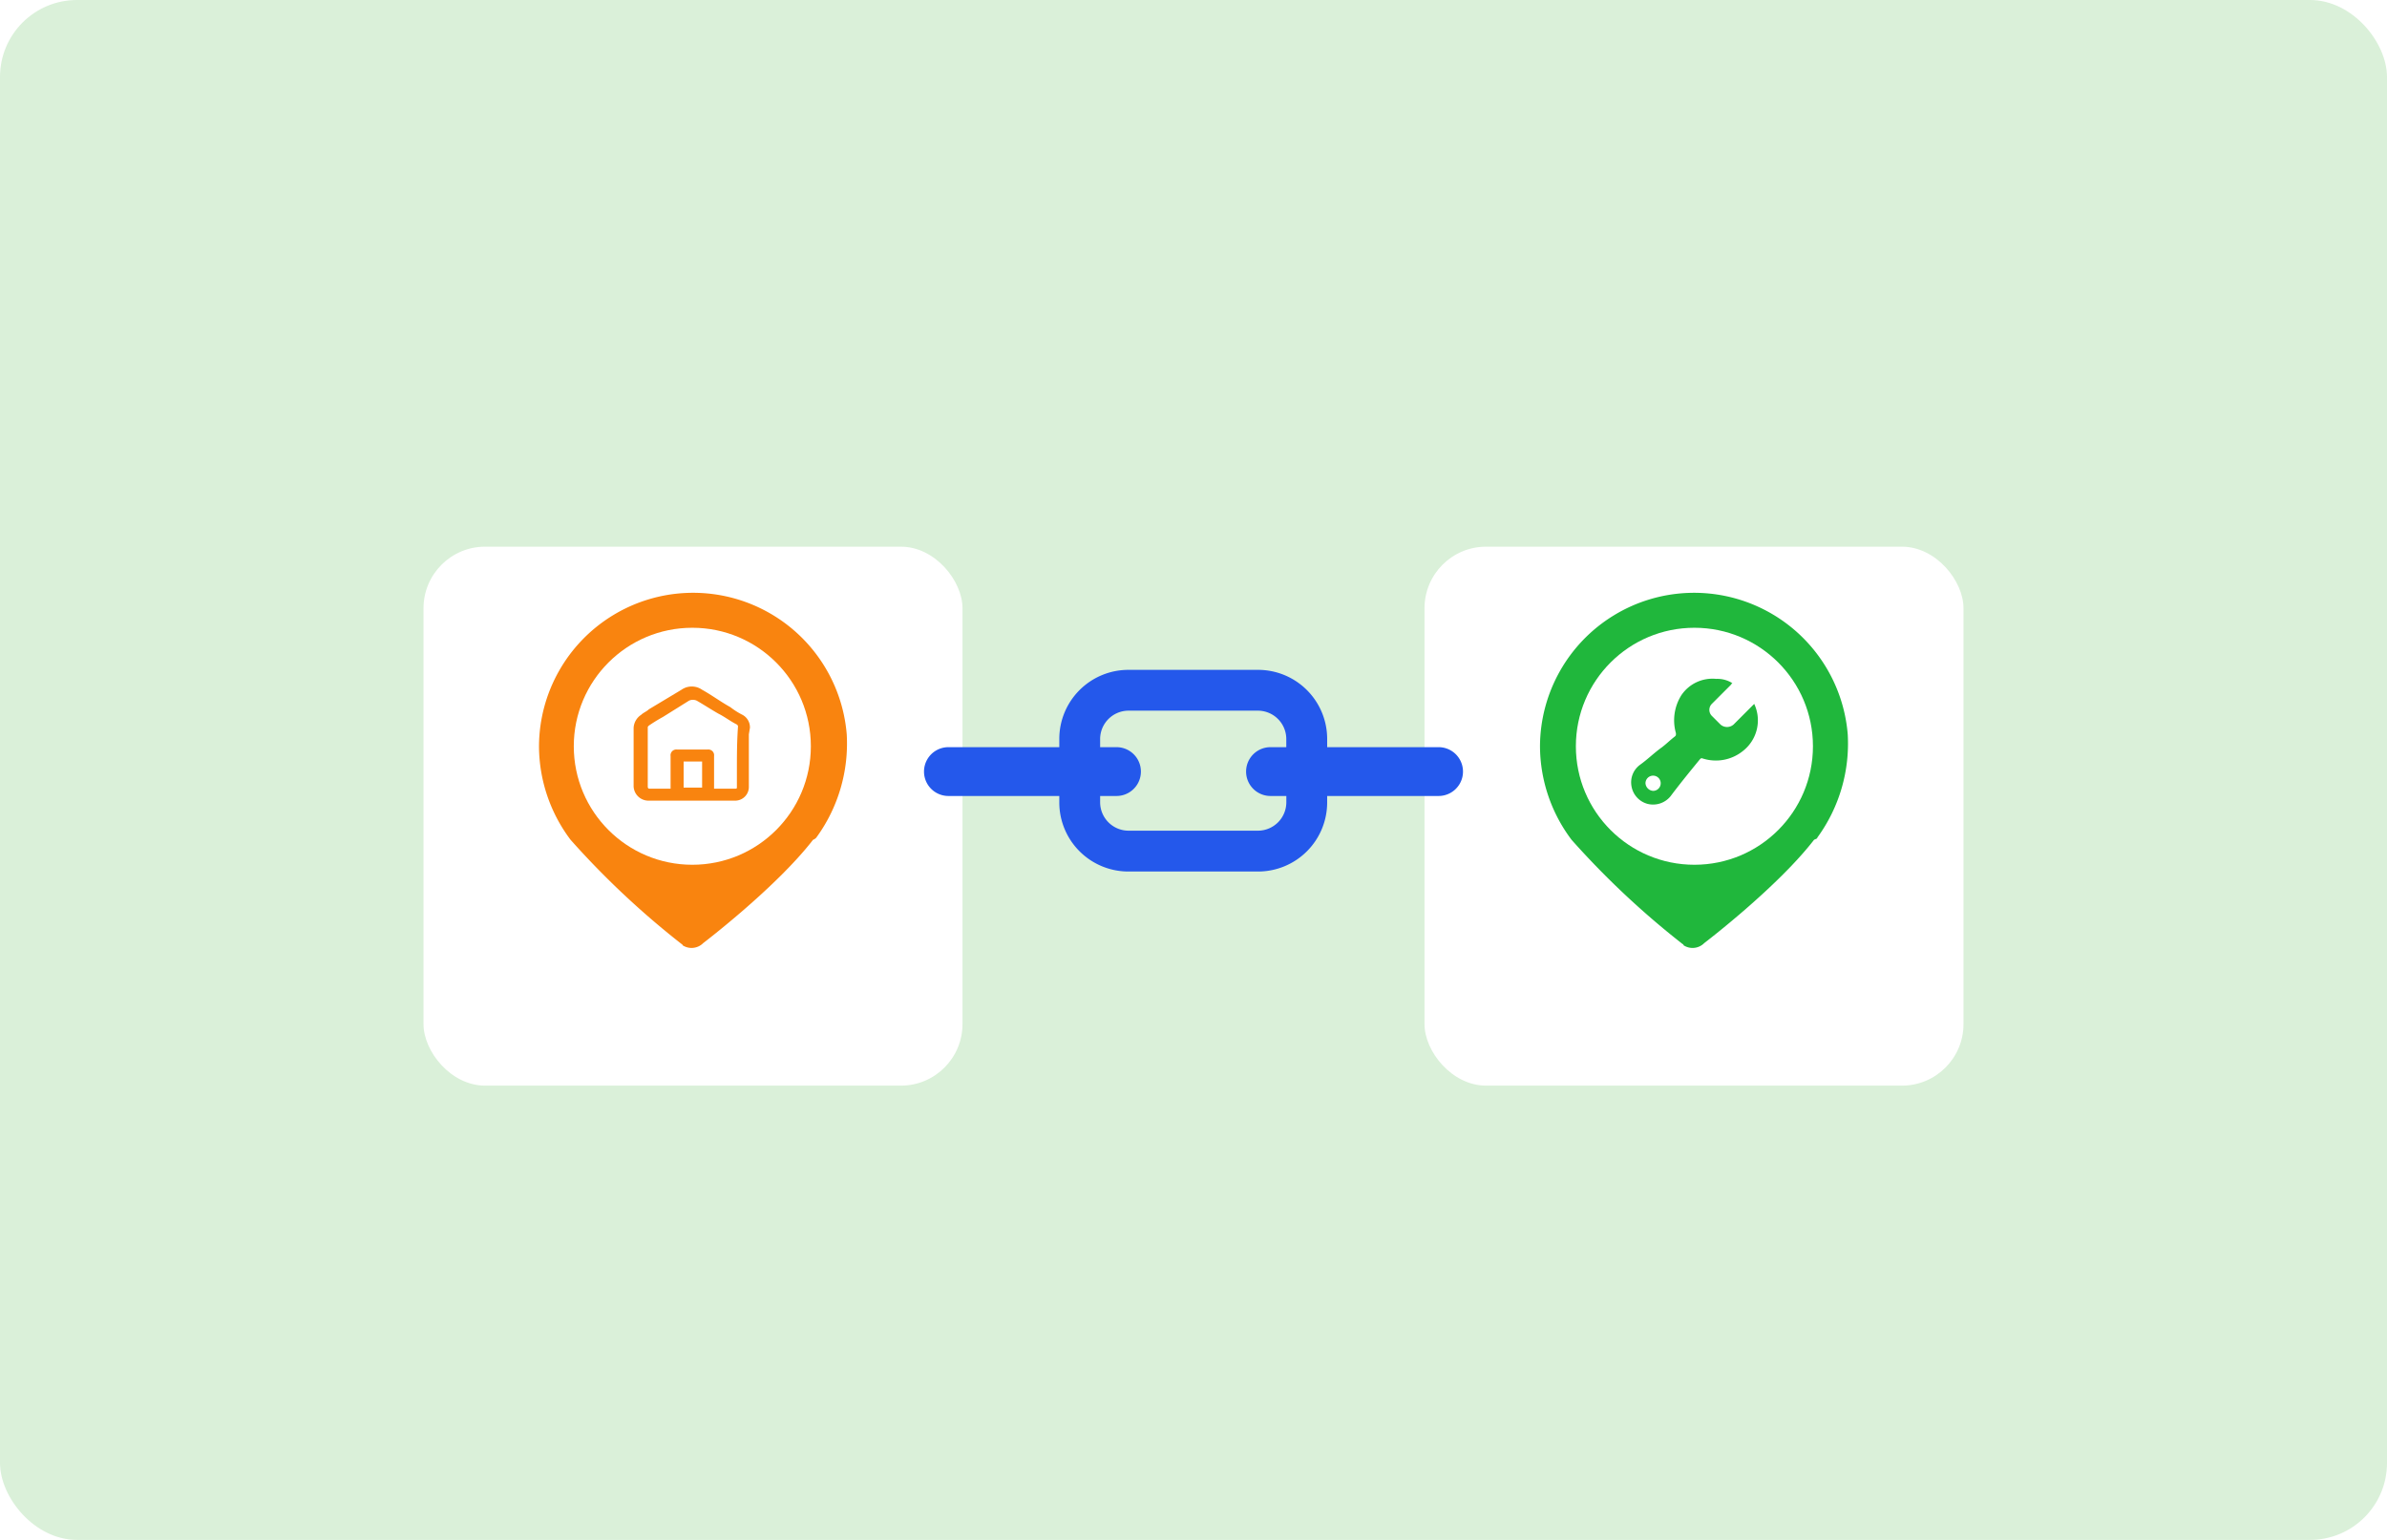 <svg xmlns="http://www.w3.org/2000/svg" xmlns:xlink="http://www.w3.org/1999/xlink" width="310" height="200" viewBox="0 0 310 200"><defs><filter id="Rectangle_1619" x="40" y="56" width="100" height="100" filterUnits="userSpaceOnUse"><feOffset dy="6" input="SourceAlpha"></feOffset><feGaussianBlur stdDeviation="5" result="blur"></feGaussianBlur><feFlood flood-color="#6dac79" flood-opacity="0.149"></feFlood><feComposite operator="in" in2="blur"></feComposite><feComposite in="SourceGraphic"></feComposite></filter><filter id="Rectangle_1620" x="170" y="56" width="100" height="100" filterUnits="userSpaceOnUse"><feOffset dy="6" input="SourceAlpha"></feOffset><feGaussianBlur stdDeviation="5" result="blur-2"></feGaussianBlur><feFlood flood-color="#6dac79" flood-opacity="0.149"></feFlood><feComposite operator="in" in2="blur-2"></feComposite><feComposite in="SourceGraphic"></feComposite></filter><clipPath id="clip-_25_Type_Linking"><rect width="310" height="200"></rect></clipPath></defs><g id="_25_Type_Linking" data-name="25_Type Linking" clip-path="url(#clip-_25_Type_Linking)"><rect id="Rectangle_1621" data-name="Rectangle 1621" width="310" height="200" rx="10" fill="#daf0d9"></rect><g transform="matrix(1, 0, 0, 1, 0, 0)" filter="url(#Rectangle_1619)"><rect id="Rectangle_1619-2" data-name="Rectangle 1619" width="70" height="70" rx="8" transform="translate(55 65)" fill="#fff"></rect></g><g transform="matrix(1, 0, 0, 1, 0, 0)" filter="url(#Rectangle_1620)"><rect id="Rectangle_1620-2" data-name="Rectangle 1620" width="70" height="70" rx="8" transform="translate(185 65)" fill="#fff"></rect></g><g id="Group_2503" data-name="Group 2503" transform="translate(70 77)"><g id="Group_2502" data-name="Group 2502" transform="translate(0)"><path id="Path_2333" data-name="Path 2333" d="M494.311,256.379a20.7,20.7,0,0,0,3.954-13.416,20.016,20.016,0,0,0-39.965,1.553,20.285,20.285,0,0,0,4.1,12.145,109.869,109.869,0,0,0,14.263,13.416h0c.141.141.282.141.282.282h0a2.136,2.136,0,0,0,2.683-.283s9.462-7.2,14.263-13.416h0a1.085,1.085,0,0,0,.424-.282Z" transform="translate(-458.3 -224.59)" fill="#f9840f"></path><ellipse id="Ellipse_182" data-name="Ellipse 182" cx="15.394" cy="15.39" rx="15.394" ry="15.39" transform="translate(4.518 4.533)" fill="#fff"></ellipse></g><path id="Path_2334" data-name="Path 2334" d="M482.108,238.565a1.844,1.844,0,0,0-.988-1.694,9.5,9.5,0,0,1-1.553-.988c-1.271-.706-2.4-1.553-3.671-2.259a2.335,2.335,0,0,0-2.683,0l-4.236,2.542c-.282.282-.706.424-.988.706a2.153,2.153,0,0,0-.988,1.694v7.483a1.93,1.93,0,0,0,1.977,1.977h11.154a1.781,1.781,0,0,0,1.835-1.835v-6.777Zm-6.212,4.377v3.389h-2.4v-3.389Zm4.518,1.13v2.118c0,.282,0,.282-.282.282h-2.683v-4.236a.748.748,0,0,0-.847-.847h-3.953a.748.748,0,0,0-.847.847v4.236h-2.683c-.141,0-.282,0-.282-.282v-7.625c0-.141,0-.141.141-.282a20.88,20.88,0,0,1,1.836-1.13l3.389-2.118a1.206,1.206,0,0,1,.988,0c.988.565,1.835,1.13,2.824,1.694.847.424,1.553.988,2.4,1.412.141.141.141.141.141.282-.141,1.977-.141,3.812-.141,5.648Z" transform="translate(-454.713 -221.039)" fill="#f9840f"></path></g><g id="Group_2514" data-name="Group 2514" transform="translate(200 77)"><g id="Group_2513" data-name="Group 2513" transform="translate(0)"><path id="Path_2345" data-name="Path 2345" d="M571.111,386.379a20.694,20.694,0,0,0,3.954-13.416,20.016,20.016,0,0,0-39.965,1.553,20.284,20.284,0,0,0,4.1,12.145,109.865,109.865,0,0,0,14.263,13.416h0c.141.141.282.141.282.282h0a2.137,2.137,0,0,0,2.683-.282s9.462-7.2,14.263-13.416h0C570.97,386.52,571.111,386.52,571.111,386.379Z" transform="translate(-535.1 -354.589)" fill="#20b73c"></path><ellipse id="Ellipse_186" data-name="Ellipse 186" cx="15.394" cy="15.39" rx="15.394" ry="15.39" transform="translate(4.659 4.533)" fill="#fff"></ellipse></g><path id="Path_2346" data-name="Path 2346" d="M556.639,363.072a.141.141,0,0,0-.141.141l-2.541,2.541a1.108,1.108,0,0,0,0,1.553l1.13,1.13a1.289,1.289,0,0,0,1.694,0l2.542-2.541.141-.141a5.039,5.039,0,0,1-1.412,6.071,5.6,5.6,0,0,1-5.365.988c-.141,0-.141,0-.282.141-1.271,1.553-2.541,3.106-3.812,4.8a2.927,2.927,0,0,1-2.965.988,2.868,2.868,0,0,1-2.118-2.4,2.824,2.824,0,0,1,1.13-2.683c.988-.706,1.835-1.553,2.824-2.259.565-.424,1.13-.988,1.694-1.412.141-.141.141-.141.141-.424a6.126,6.126,0,0,1,.706-4.942,4.87,4.87,0,0,1,4.518-2.118,3.67,3.67,0,0,1,2.118.565ZM546.332,377.05a.988.988,0,1,0-.988-.988,1.061,1.061,0,0,0,.988.988Z" transform="translate(-531.644 -351.334)" fill="#20b73c"></path></g><g id="Group_4753" data-name="Group 4753" transform="translate(-196.797 -356.832)"><path id="Union_13" data-name="Union 13" d="M26.519,26.191a8.975,8.975,0,0,1-8.948-8.949V16.38H3.171a3.17,3.17,0,1,1,0-6.34h14.4V8.949A8.974,8.974,0,0,1,26.519,0H43.411a8.975,8.975,0,0,1,8.949,8.949V10.04H66.83a3.17,3.17,0,0,1,0,6.34H52.359v.862a8.976,8.976,0,0,1-8.949,8.949Zm-3.645-8.949a3.694,3.694,0,0,0,3.645,3.645H43.411a3.694,3.694,0,0,0,3.645-3.645V16.38H45a3.17,3.17,0,1,1,0-6.34h2.051V8.949A3.694,3.694,0,0,0,43.411,5.3H26.519a3.694,3.694,0,0,0-3.645,3.645V10.04H25a3.17,3.17,0,0,1,0,6.34H22.874Z" transform="translate(316.797 443.832)" fill="#2458eb" stroke="rgba(0,0,0,0)" stroke-miterlimit="10" stroke-width="1"></path></g></g></svg>
